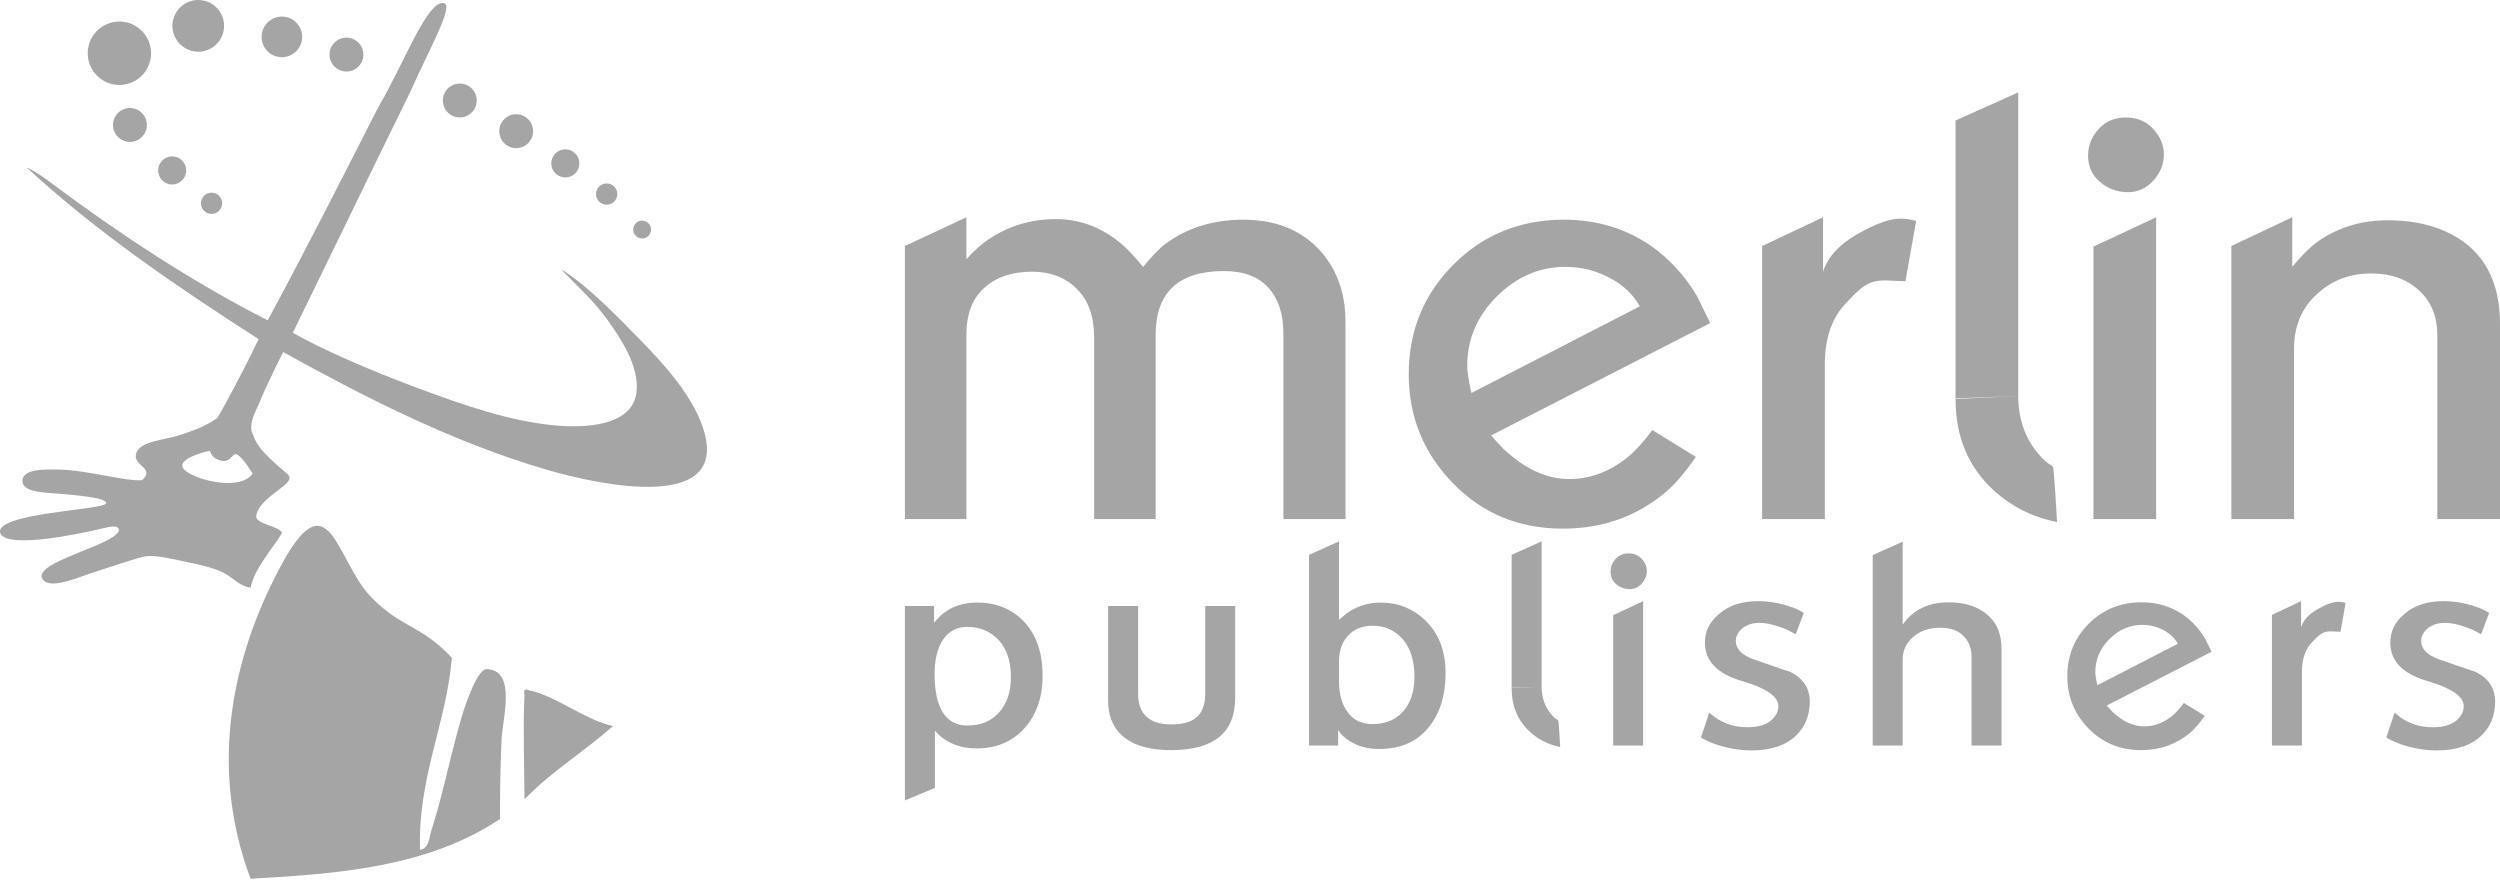 <svg xmlns="http://www.w3.org/2000/svg" width="163" height="58" viewBox="0 0 163 58" fill="none"><path d="M83.677 33.843V21.765C83.677 20.48 83.366 19.505 82.704 18.765C82.043 18.025 81.07 17.674 79.785 17.674C76.827 17.674 75.347 19.077 75.347 21.843V33.843H71.339V22.038C71.339 20.674 70.988 19.622 70.249 18.882C69.509 18.103 68.497 17.713 67.29 17.713C66.006 17.713 64.955 18.064 64.177 18.765C63.398 19.466 63.009 20.479 63.009 21.843V33.843H59V16.038L63.009 14.168V16.895C63.554 16.311 64.021 15.882 64.449 15.609C65.773 14.713 67.252 14.285 68.847 14.285C70.365 14.285 71.767 14.791 73.051 15.843C73.48 16.194 73.947 16.7 74.53 17.401C75.075 16.739 75.581 16.194 76.01 15.882C77.45 14.83 79.124 14.324 81.07 14.324C83.094 14.324 84.69 14.947 85.896 16.155C87.103 17.401 87.726 18.999 87.726 20.986V33.843H83.677Z" fill="#A5A5A5"></path><path d="M97.222 28.389C97.533 28.739 97.805 29.051 98 29.246C99.401 30.571 100.842 31.233 102.32 31.233C103.761 31.233 105.123 30.688 106.33 29.636C106.719 29.285 107.186 28.778 107.731 28.038L110.573 29.791C109.833 30.843 109.171 31.622 108.548 32.129C106.68 33.688 104.461 34.467 101.892 34.467C99.051 34.467 96.677 33.493 94.769 31.545C92.823 29.558 91.85 27.181 91.85 24.415C91.85 21.57 92.823 19.194 94.769 17.246C96.715 15.297 99.129 14.323 101.97 14.323C104.111 14.323 106.018 14.907 107.653 16.038C108.821 16.856 109.833 17.947 110.65 19.31C110.923 19.895 111.234 20.479 111.506 21.064L97.222 28.389ZM104.929 18.103C104.033 17.635 103.099 17.401 102.048 17.401C100.335 17.401 98.856 18.064 97.572 19.35C96.287 20.636 95.664 22.155 95.664 23.83C95.664 24.22 95.743 24.687 95.859 25.272C95.859 25.35 95.898 25.467 95.937 25.623L106.913 19.973C106.485 19.194 105.824 18.57 104.929 18.103Z" fill="#A5A5A5"></path><path d="M124.233 18.337L123.26 18.298C121.82 18.181 121.353 18.727 120.419 19.7C119.446 20.674 118.979 22.038 118.979 23.791V33.844H114.892V16.038L118.862 14.168V17.713C119.173 16.739 119.913 15.96 121.042 15.298C122.209 14.635 123.416 14.051 124.584 14.324L124.934 14.402L124.233 18.337Z" fill="#A5A5A5"></path><path d="M127.502 25.973V7.856L131.589 6.025V25.817L127.502 25.973ZM131.589 25.817C131.589 27.337 132.056 28.584 132.873 29.558C133.146 29.908 133.457 30.181 133.847 30.415C133.924 30.454 134.119 34.038 134.119 34.038C132.523 33.727 131.161 33.026 130.032 32.012C128.319 30.454 127.502 28.467 127.502 26.013L131.589 25.817Z" fill="#A5A5A5"></path><path d="M140.424 11.752C139.957 12.259 139.412 12.531 138.75 12.531C138.049 12.531 137.427 12.298 136.921 11.869C136.415 11.441 136.143 10.856 136.143 10.155C136.143 9.493 136.376 8.908 136.843 8.401C137.31 7.895 137.894 7.661 138.595 7.661C139.334 7.661 139.918 7.895 140.385 8.401C140.852 8.908 141.086 9.453 141.086 10.077C141.086 10.7 140.852 11.246 140.424 11.752ZM136.493 33.843V16.077L140.58 14.168V33.843H136.493Z" fill="#A5A5A5"></path><path d="M158.913 33.843V21.882C158.913 20.636 158.524 19.661 157.706 18.922C156.889 18.181 155.877 17.83 154.592 17.83C153.23 17.83 152.062 18.259 151.089 19.155C150.077 20.051 149.571 21.259 149.571 22.74V33.844H145.484V16.038L149.454 14.168V17.401C150 16.739 150.505 16.233 150.934 15.882C152.296 14.869 153.853 14.363 155.682 14.363C157.901 14.363 159.691 14.947 161.015 16.077C162.338 17.246 163 18.922 163 21.103V33.843H158.913Z" fill="#A5A5A5"></path><path d="M66.786 47.492C65.985 48.368 64.942 48.797 63.694 48.797C62.539 48.797 61.626 48.405 60.956 47.641V51.37L59 52.19V39.511H60.9V40.611C61.57 39.735 62.502 39.288 63.712 39.288C64.979 39.288 66.004 39.717 66.786 40.556C67.587 41.413 67.978 42.588 67.978 44.06C67.978 45.478 67.568 46.615 66.786 47.492ZM65.109 41.73C64.569 41.153 63.88 40.873 63.06 40.873C62.39 40.873 61.868 41.153 61.496 41.693C61.123 42.234 60.937 42.998 60.937 43.949C60.937 45.031 61.105 45.851 61.459 46.429C61.812 47.007 62.353 47.305 63.06 47.305C63.936 47.305 64.625 47.025 65.128 46.466C65.649 45.888 65.91 45.124 65.91 44.136C65.91 43.092 65.631 42.29 65.109 41.73Z" fill="#A5A5A5"></path><path d="M79.475 48.07C78.767 48.629 77.724 48.909 76.365 48.909C75.061 48.909 74.055 48.648 73.365 48.126C72.62 47.566 72.248 46.746 72.248 45.646V39.512H74.204V45.217C74.204 46.559 74.93 47.231 76.365 47.231C77.053 47.231 77.594 47.1 77.948 46.82C78.376 46.503 78.581 45.963 78.581 45.217V39.512H80.536V45.459C80.537 46.634 80.183 47.51 79.475 48.07Z" fill="#A5A5A5"></path><path d="M93.152 47.417C92.388 48.368 91.308 48.834 89.911 48.834C89.315 48.834 88.794 48.722 88.328 48.498C87.862 48.275 87.49 47.977 87.248 47.604V48.611H85.348V36.175L87.303 35.299V40.407C87.583 40.165 87.807 39.978 88.011 39.848C88.626 39.475 89.296 39.288 90.004 39.288C91.159 39.288 92.128 39.68 92.928 40.444C93.804 41.302 94.251 42.439 94.251 43.875C94.251 45.348 93.879 46.522 93.152 47.417ZM91.457 41.675C90.954 41.097 90.302 40.798 89.502 40.798C88.906 40.798 88.403 40.966 88.012 41.321C87.546 41.749 87.304 42.346 87.304 43.148V44.415C87.304 45.255 87.49 45.926 87.863 46.429C88.235 46.951 88.775 47.212 89.484 47.212C90.303 47.212 90.955 46.951 91.458 46.411C91.961 45.87 92.221 45.105 92.221 44.117C92.221 43.073 91.96 42.252 91.457 41.675Z" fill="#A5A5A5"></path><path d="M98.559 44.844V36.174L100.515 35.298V44.77L98.559 44.844ZM100.515 44.77C100.515 45.497 100.738 46.093 101.129 46.559C101.26 46.727 101.409 46.858 101.595 46.97C101.632 46.988 101.725 48.703 101.725 48.703C100.961 48.554 100.309 48.218 99.769 47.734C98.95 46.988 98.559 46.037 98.559 44.863L100.515 44.77Z" fill="#A5A5A5"></path><path d="M107.058 38.039C106.834 38.281 106.574 38.412 106.257 38.412C105.922 38.412 105.624 38.3 105.382 38.095C105.139 37.89 105.009 37.61 105.009 37.274C105.009 36.958 105.121 36.678 105.344 36.436C105.568 36.193 105.847 36.081 106.182 36.081C106.536 36.081 106.816 36.193 107.039 36.436C107.263 36.678 107.375 36.939 107.375 37.237C107.375 37.536 107.263 37.797 107.058 38.039ZM105.177 48.611V40.108L107.132 39.195V48.611H105.177Z" fill="#A5A5A5"></path><path d="M117.14 47.92C116.47 48.592 115.483 48.928 114.197 48.928C113.396 48.928 112.595 48.778 111.832 48.517C111.571 48.424 111.254 48.293 110.9 48.089L111.441 46.466C111.59 46.597 111.72 46.69 111.813 46.765C112.446 47.212 113.154 47.417 113.937 47.417C114.551 47.417 115.054 47.287 115.408 47.026C115.762 46.746 115.948 46.429 115.948 46.038C115.948 45.404 115.147 44.863 113.564 44.397C111.962 43.931 111.161 43.092 111.161 41.898C111.161 41.171 111.46 40.556 112.056 40.052C112.707 39.475 113.564 39.195 114.626 39.195C115.352 39.195 116.079 39.325 116.768 39.568C117.01 39.642 117.289 39.773 117.606 39.959L117.084 41.358C116.786 41.19 116.544 41.059 116.339 40.985C115.744 40.743 115.203 40.612 114.7 40.612C114.253 40.612 113.881 40.743 113.601 40.966C113.322 41.208 113.173 41.488 113.173 41.786C113.173 42.308 113.564 42.719 114.365 42.998C115.166 43.278 115.967 43.558 116.749 43.819C117.587 44.247 117.997 44.9 117.997 45.739C117.997 46.615 117.718 47.343 117.14 47.92Z" fill="#A5A5A5"></path><path d="M128.544 48.611V42.812C128.544 42.253 128.358 41.805 128.004 41.451C127.65 41.097 127.147 40.929 126.514 40.929C125.806 40.929 125.229 41.115 124.763 41.507C124.298 41.898 124.055 42.402 124.055 42.998V48.61H122.1V36.193L124.055 35.317V40.724C124.744 39.754 125.75 39.27 127.035 39.27C128.042 39.27 128.861 39.512 129.476 39.996C130.165 40.538 130.5 41.301 130.5 42.309V48.611H128.544Z" fill="#A5A5A5"></path><path d="M137.36 46C137.509 46.168 137.639 46.317 137.732 46.41C138.403 47.044 139.092 47.361 139.8 47.361C140.489 47.361 141.141 47.1 141.718 46.597C141.904 46.429 142.128 46.187 142.389 45.832L143.749 46.671C143.395 47.175 143.078 47.547 142.78 47.79C141.886 48.536 140.824 48.908 139.595 48.908C138.235 48.908 137.099 48.442 136.186 47.51C135.255 46.559 134.789 45.422 134.789 44.098C134.789 42.737 135.255 41.6 136.186 40.667C137.117 39.735 138.272 39.269 139.632 39.269C140.656 39.269 141.569 39.549 142.352 40.089C142.91 40.481 143.394 41.003 143.786 41.656C143.916 41.935 144.065 42.215 144.195 42.495L137.36 46ZM141.048 41.078C140.62 40.854 140.173 40.743 139.67 40.743C138.85 40.743 138.142 41.059 137.527 41.675C136.913 42.29 136.615 43.017 136.615 43.819C136.615 44.005 136.652 44.229 136.708 44.509C136.708 44.546 136.727 44.602 136.745 44.676L141.998 41.973C141.793 41.6 141.476 41.302 141.048 41.078Z" fill="#A5A5A5"></path><path d="M152.601 41.19L152.136 41.171C151.446 41.115 151.223 41.376 150.776 41.842C150.31 42.308 150.086 42.961 150.086 43.8V48.61H148.131V40.09L150.031 39.195V40.892C150.18 40.425 150.534 40.052 151.074 39.735C151.633 39.419 152.21 39.139 152.769 39.269L152.936 39.306L152.601 41.19Z" fill="#A5A5A5"></path><path d="M161.826 47.92C161.155 48.592 160.168 48.928 158.883 48.928C158.082 48.928 157.281 48.778 156.517 48.517C156.257 48.424 155.94 48.293 155.586 48.089L156.126 46.466C156.275 46.597 156.406 46.69 156.499 46.765C157.132 47.212 157.84 47.417 158.622 47.417C159.237 47.417 159.74 47.287 160.094 47.026C160.448 46.746 160.634 46.429 160.634 46.038C160.634 45.404 159.833 44.863 158.25 44.397C156.648 43.931 155.847 43.092 155.847 41.898C155.847 41.171 156.145 40.556 156.741 40.052C157.393 39.475 158.25 39.195 159.312 39.195C160.038 39.195 160.765 39.325 161.454 39.568C161.696 39.642 161.975 39.773 162.292 39.959L161.77 41.358C161.472 41.19 161.23 41.059 161.025 40.985C160.429 40.743 159.888 40.612 159.386 40.612C158.939 40.612 158.566 40.743 158.287 40.966C158.007 41.208 157.859 41.488 157.859 41.786C157.859 42.308 158.25 42.719 159.051 42.998C159.852 43.278 160.652 43.558 161.435 43.819C162.273 44.247 162.683 44.9 162.683 45.739C162.683 46.615 162.403 47.343 161.826 47.92Z" fill="#A5A5A5"></path><path d="M23.618 3.553C23.618 4.109 23.168 4.56 22.612 4.56C22.056 4.56 21.606 4.109 21.606 3.553C21.606 2.997 22.056 2.546 22.612 2.546C23.168 2.546 23.618 2.997 23.618 3.553Z" fill="#A5A5A5"></path><path d="M31.007 6.545C31.007 7.101 30.557 7.552 30.002 7.552C29.446 7.552 28.996 7.101 28.996 6.545C28.996 5.989 29.446 5.539 30.002 5.539C30.557 5.539 31.007 5.989 31.007 6.545Z" fill="#A5A5A5"></path><path d="M34.685 8.546C34.685 9.102 34.235 9.553 33.68 9.553C33.124 9.553 32.674 9.102 32.674 8.546C32.674 7.991 33.124 7.54 33.68 7.54C34.235 7.54 34.685 7.991 34.685 8.546Z" fill="#A5A5A5"></path><path d="M9.501 8.141C9.501 8.697 9.05 9.148 8.495 9.148C7.939 9.148 7.489 8.697 7.489 8.141C7.489 7.586 7.939 7.135 8.495 7.135C9.05 7.135 9.501 7.586 9.501 8.141Z" fill="#A5A5A5"></path><path d="M12.084 11.107C12.084 11.568 11.71 11.942 11.249 11.942C10.788 11.942 10.414 11.568 10.414 11.107C10.414 10.645 10.788 10.271 11.249 10.271C11.71 10.271 12.084 10.645 12.084 11.107Z" fill="#A5A5A5"></path><path d="M37.718 10.647C37.718 11.108 37.344 11.483 36.883 11.483C36.423 11.483 36.049 11.109 36.049 10.647C36.049 10.186 36.423 9.812 36.883 9.812C37.344 9.812 37.718 10.186 37.718 10.647Z" fill="#A5A5A5"></path><path d="M14.448 13.248C14.448 13.597 14.166 13.88 13.817 13.88C13.468 13.88 13.185 13.597 13.185 13.248C13.185 12.899 13.468 12.617 13.817 12.617C14.166 12.617 14.448 12.899 14.448 13.248Z" fill="#A5A5A5"></path><path d="M40.208 12.649C40.208 12.998 39.926 13.28 39.577 13.28C39.228 13.28 38.945 12.998 38.945 12.649C38.945 12.3 39.228 12.017 39.577 12.017C39.926 12.017 40.208 12.3 40.208 12.649Z" fill="#A5A5A5"></path><path d="M42.417 14.961C42.417 15.254 42.18 15.492 41.888 15.492C41.595 15.492 41.358 15.254 41.358 14.961C41.358 14.669 41.595 14.432 41.888 14.432C42.18 14.432 42.417 14.669 42.417 14.961Z" fill="#A5A5A5"></path><path d="M19.608 2.399C19.608 3.065 19.068 3.606 18.403 3.606C17.737 3.606 17.197 3.065 17.197 2.399C17.197 1.733 17.737 1.192 18.403 1.192C19.068 1.192 19.608 1.733 19.608 2.399Z" fill="#A5A5A5"></path><path d="M14.485 1.68C14.485 2.529 13.797 3.216 12.95 3.216C12.102 3.216 11.415 2.529 11.415 1.68C11.415 0.832 12.102 0.144 12.95 0.144C13.797 0.144 14.485 0.831 14.485 1.68Z" fill="#A5A5A5"></path><path d="M9.69 3.466C9.69 4.507 8.848 5.35 7.808 5.35C6.768 5.35 5.926 4.507 5.926 3.466C5.926 2.425 6.768 1.582 7.808 1.582C8.848 1.582 9.69 2.426 9.69 3.466Z" fill="#A5A5A5"></path><path fill-rule="evenodd" clip-rule="evenodd" d="M17.7 24.501C18.313 23.259 17.905 24.046 18.462 22.954C23.503 25.74 29.383 28.801 35.669 30.634C39.111 31.637 47.832 33.508 45.788 27.761C45.061 25.715 43.349 23.798 41.7 22.113C39.977 20.354 38.233 18.572 36.589 17.557C37.584 18.624 38.716 19.587 39.656 20.925C40.448 22.052 41.702 23.858 41.496 25.581C41.259 27.549 38.762 27.921 36.488 27.761C33.403 27.543 30.163 26.393 27.186 25.284C24.005 24.098 20.943 22.754 19.09 21.698C21.376 17.037 23.597 12.417 26.022 7.477C26.846 5.761 26.418 6.703 26.934 5.592C27.847 3.508 29.559 0.452 28.988 0.224C28.096 -0.133 26.755 3.057 25.672 5.121C24.706 7.003 25.22 5.975 24.632 7.054C22.206 11.803 20.055 16.073 17.456 20.884C12.545 18.397 7.73 15.2 3.578 12.107C3.003 11.679 2.4 11.21 1.738 10.919C6.29 15.125 11.516 18.678 16.864 22.113C16.271 23.282 16.751 22.373 16.142 23.575" fill="#A5A5A5"></path><path fill-rule="evenodd" clip-rule="evenodd" d="M17.755 24.388L16.148 23.566L17.755 24.388ZM16.148 23.566C15.57 24.705 14.809 26.155 14.18 27.245C13.217 27.912 12.534 28.081 11.775 28.351C10.802 28.697 9.056 28.723 8.864 29.622C8.701 30.387 10.12 30.507 9.273 31.306C8.264 31.416 5.628 30.632 3.755 30.613C3.013 30.605 1.533 30.545 1.462 31.306C1.396 32.155 3.069 32.106 3.959 32.198C4.45 32.25 6.955 32.42 6.923 32.793C7.072 33.253 -0.589 33.421 0.036 34.804C0.583 35.808 5.399 34.737 6.056 34.598C6.624 34.477 7.463 34.219 7.639 34.378C8.323 34.864 5.746 35.764 5.288 35.962C4.309 36.387 2.15 37.14 2.846 37.846C3.421 38.429 5.236 37.579 6.31 37.251C6.83 37.091 9.11 36.295 9.58 36.259C10.327 36.205 11.356 36.477 12.238 36.656C13.07 36.824 14.029 37.053 14.589 37.349C15.237 37.695 15.603 38.204 16.336 38.317C16.606 37.027 17.807 35.731 18.394 34.747C18.222 34.282 16.605 34.18 16.706 33.623C16.954 32.258 19.508 31.545 18.728 30.895C16.682 29.193 16.697 28.808 16.433 28.196C16.257 27.79 16.525 27.073 16.735 26.65C16.908 26.299 17.131 25.704 17.392 25.162C17.48 24.979 17.665 24.571 17.755 24.388M16.471 30.867C15.709 32.032 12.848 31.335 12.074 30.677C11.195 29.929 13.676 29.373 13.685 29.402C13.803 29.73 13.987 29.907 14.331 30.015C15.064 30.242 15.127 29.497 15.426 29.627C15.643 29.722 15.941 30.03 16.471 30.867Z" fill="#A5A5A5"></path><path fill-rule="evenodd" clip-rule="evenodd" d="M32.704 48.179C32.762 46.893 33.698 43.7 31.741 43.627C31.081 43.602 30.229 46.252 29.988 47.126C29.184 50.033 28.875 51.795 28.104 54.221C27.982 54.607 27.971 55.319 27.389 55.411C27.22 50.755 29.133 47.06 29.459 42.885C27.453 40.738 26.173 40.957 24.211 38.945C21.871 36.546 21.471 30.835 18.163 37.174C15.253 42.714 13.541 49.853 16.338 57.295C21.973 56.971 27.865 56.565 32.604 53.394C32.592 51.692 32.623 49.956 32.704 48.179Z" fill="#A5A5A5"></path><path fill-rule="evenodd" clip-rule="evenodd" d="M39.963 47.341C38.223 46.961 36.392 45.49 34.708 45.056C34.467 45.086 34.081 44.671 34.196 45.354C34.092 47.241 34.186 50.199 34.198 52.115C35.987 50.261 38.121 48.989 39.963 47.341Z" fill="#A5A5A5"></path><path d="M22.588 4.664C21.98 4.664 21.484 4.168 21.484 3.559C21.484 2.95 21.979 2.454 22.588 2.454C23.197 2.454 23.692 2.95 23.692 3.559C23.692 4.168 23.197 4.664 22.588 4.664ZM22.588 2.651C22.088 2.651 21.681 3.058 21.681 3.559C21.681 4.06 22.088 4.468 22.588 4.468C23.088 4.468 23.496 4.06 23.496 3.559C23.496 3.058 23.088 2.651 22.588 2.651Z" fill="#A5A5A5"></path><path d="M29.979 7.657C29.37 7.657 28.875 7.161 28.875 6.552C28.875 5.942 29.37 5.447 29.979 5.447C30.587 5.447 31.083 5.942 31.083 6.552C31.083 7.161 30.587 7.657 29.979 7.657ZM29.979 5.643C29.479 5.643 29.072 6.051 29.072 6.552C29.072 7.053 29.479 7.46 29.979 7.46C30.479 7.46 30.886 7.053 30.886 6.552C30.886 6.051 30.479 5.643 29.979 5.643Z" fill="#A5A5A5"></path><path d="M33.656 9.658C33.047 9.658 32.552 9.162 32.552 8.553C32.552 7.944 33.047 7.448 33.656 7.448C34.265 7.448 34.76 7.944 34.76 8.553C34.76 9.162 34.265 9.658 33.656 9.658ZM33.656 7.644C33.156 7.644 32.748 8.052 32.748 8.553C32.748 9.054 33.156 9.461 33.656 9.461C34.156 9.461 34.564 9.054 34.564 8.553C34.564 8.052 34.157 7.644 33.656 7.644Z" fill="#A5A5A5"></path><path d="M8.471 9.253C7.863 9.253 7.367 8.757 7.367 8.148C7.367 7.538 7.863 7.043 8.471 7.043C9.08 7.043 9.576 7.538 9.576 8.148C9.576 8.757 9.08 9.253 8.471 9.253ZM8.471 7.239C7.971 7.239 7.564 7.647 7.564 8.148C7.564 8.649 7.971 9.056 8.471 9.056C8.972 9.056 9.379 8.649 9.379 8.148C9.379 7.647 8.972 7.239 8.471 7.239Z" fill="#A5A5A5"></path><path d="M11.226 12.03C10.72 12.03 10.31 11.618 10.31 11.113C10.31 10.607 10.721 10.196 11.226 10.196C11.731 10.196 12.142 10.607 12.142 11.113C12.142 11.618 11.731 12.03 11.226 12.03ZM11.226 10.359C10.81 10.359 10.473 10.697 10.473 11.113C10.473 11.528 10.81 11.867 11.226 11.867C11.641 11.867 11.979 11.528 11.979 11.113C11.979 10.697 11.641 10.359 11.226 10.359Z" fill="#A5A5A5"></path><path d="M36.859 11.57C36.354 11.57 35.943 11.159 35.943 10.654C35.943 10.148 36.354 9.737 36.859 9.737C37.364 9.737 37.775 10.148 37.775 10.654C37.775 11.159 37.364 11.57 36.859 11.57ZM36.859 9.9C36.444 9.9 36.106 10.238 36.106 10.654C36.106 11.069 36.444 11.407 36.859 11.407C37.274 11.407 37.612 11.069 37.612 10.654C37.612 10.238 37.274 9.9 36.859 9.9Z" fill="#A5A5A5"></path><path d="M13.793 13.948C13.411 13.948 13.1 13.637 13.1 13.254C13.1 12.872 13.41 12.561 13.793 12.561C14.175 12.561 14.485 12.872 14.485 13.254C14.485 13.637 14.175 13.948 13.793 13.948ZM13.793 12.684C13.479 12.684 13.223 12.94 13.223 13.254C13.223 13.569 13.479 13.824 13.793 13.824C14.107 13.824 14.362 13.569 14.362 13.254C14.362 12.94 14.107 12.684 13.793 12.684Z" fill="#A5A5A5"></path><path d="M39.553 13.348C39.171 13.348 38.86 13.037 38.86 12.655C38.86 12.272 39.171 11.961 39.553 11.961C39.936 11.961 40.246 12.272 40.246 12.655C40.246 13.037 39.936 13.348 39.553 13.348ZM39.553 12.085C39.239 12.085 38.984 12.341 38.984 12.655C38.984 12.969 39.239 13.225 39.553 13.225C39.868 13.225 40.123 12.969 40.123 12.655C40.123 12.341 39.868 12.085 39.553 12.085Z" fill="#A5A5A5"></path><path d="M41.864 15.55C41.544 15.55 41.283 15.288 41.283 14.967C41.283 14.647 41.544 14.386 41.864 14.386C42.185 14.386 42.446 14.647 42.446 14.967C42.446 15.288 42.185 15.55 41.864 15.55ZM41.864 14.489C41.601 14.489 41.387 14.704 41.387 14.967C41.387 15.231 41.601 15.446 41.864 15.446C42.128 15.446 42.343 15.231 42.343 14.967C42.343 14.704 42.128 14.489 41.864 14.489Z" fill="#A5A5A5"></path><path d="M18.379 3.729C17.649 3.729 17.056 3.135 17.056 2.405C17.056 1.675 17.649 1.081 18.379 1.081C19.108 1.081 19.701 1.675 19.701 2.405C19.701 3.135 19.108 3.729 18.379 3.729ZM18.379 1.316C17.779 1.316 17.291 1.805 17.291 2.405C17.291 3.005 17.779 3.494 18.379 3.494C18.979 3.494 19.466 3.005 19.466 2.405C19.466 1.805 18.979 1.316 18.379 1.316Z" fill="#A5A5A5"></path><path d="M12.927 3.372C11.998 3.372 11.242 2.616 11.242 1.686C11.242 0.756 11.998 0 12.927 0C13.856 0 14.611 0.756 14.611 1.686C14.611 2.616 13.855 3.372 12.927 3.372ZM12.927 0.3C12.163 0.3 11.542 0.922 11.542 1.686C11.542 2.45 12.163 3.073 12.927 3.073C13.69 3.073 14.312 2.45 14.312 1.686C14.312 0.922 13.69 0.3 12.927 0.3Z" fill="#A5A5A5"></path><path d="M7.785 5.54C6.645 5.54 5.719 4.612 5.719 3.472C5.719 2.332 6.645 1.404 7.785 1.404C8.924 1.404 9.85 2.332 9.85 3.472C9.85 4.613 8.923 5.54 7.785 5.54ZM7.785 1.772C6.848 1.772 6.086 2.535 6.086 3.472C6.086 4.41 6.848 5.173 7.785 5.173C8.721 5.173 9.483 4.41 9.483 3.472C9.483 2.535 8.721 1.772 7.785 1.772Z" fill="#A5A5A5"></path></svg>
